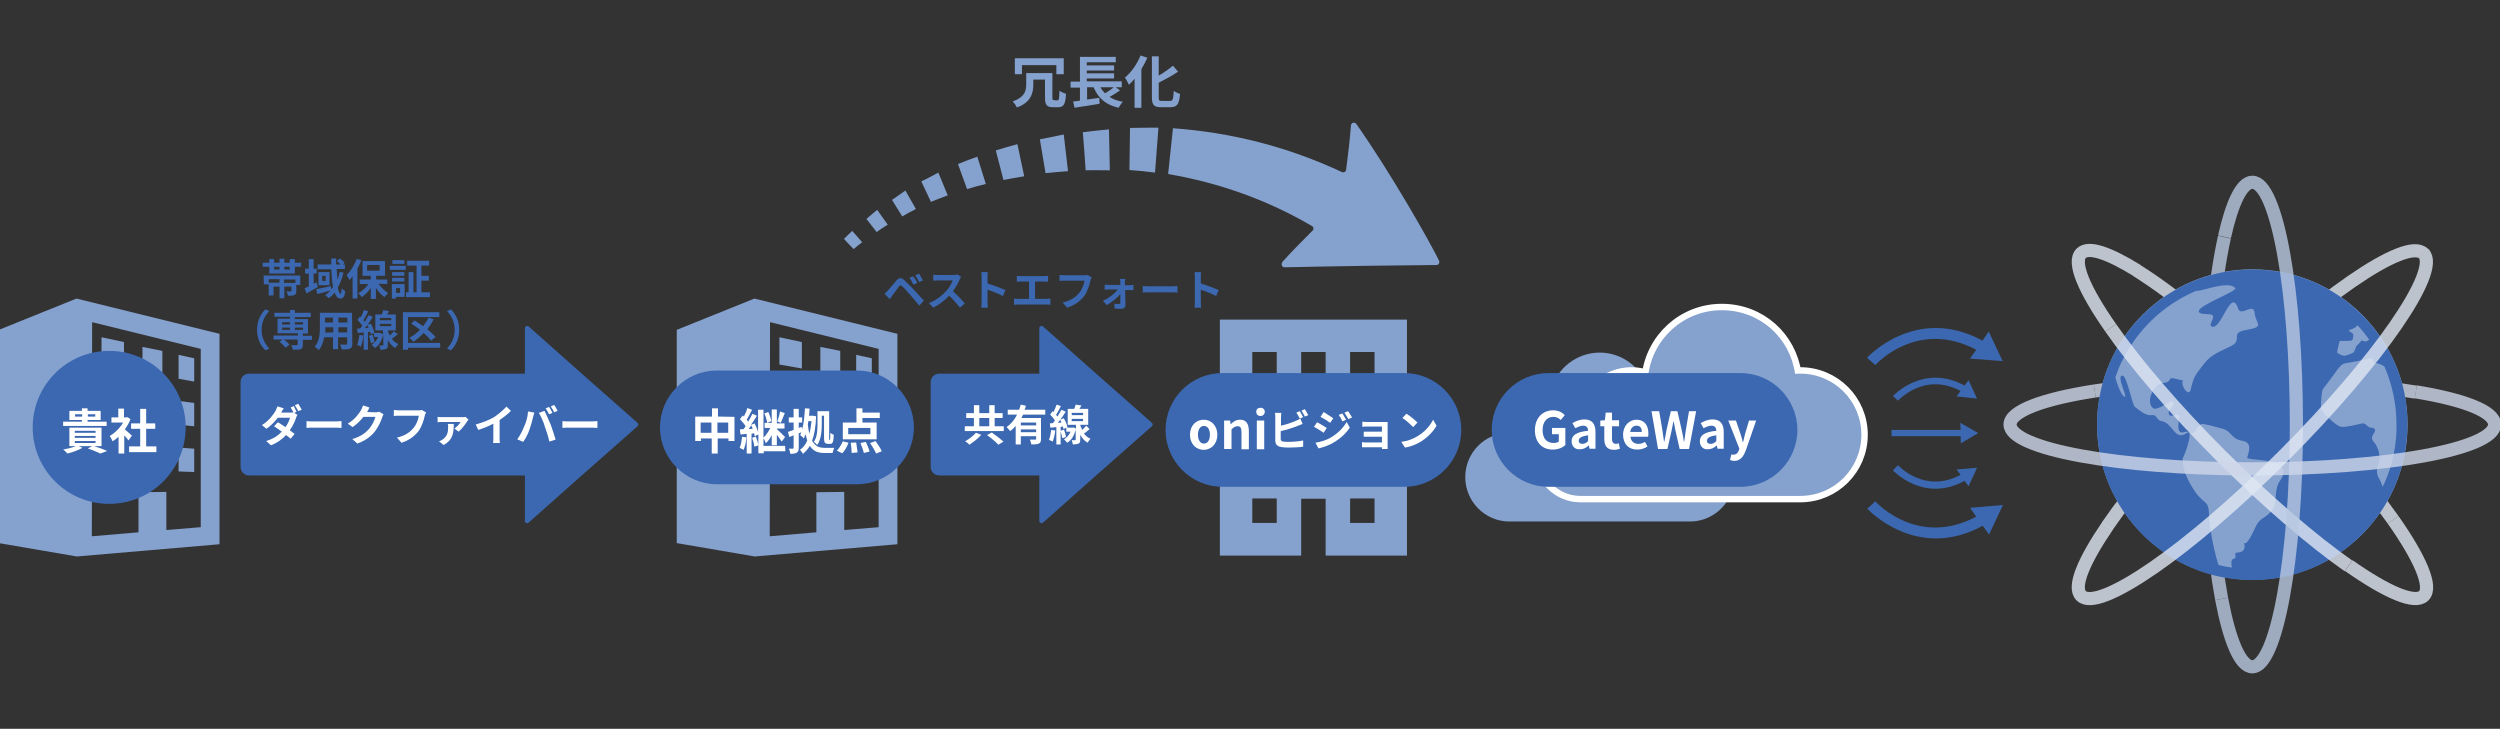 <?xml version="1.0" encoding="utf-8"?>
<!-- Generator: Adobe Illustrator 28.0.0, SVG Export Plug-In . SVG Version: 6.00 Build 0)  -->
<svg version="1.1" id="レイヤー_1" xmlns="http://www.w3.org/2000/svg" xmlns:xlink="http://www.w3.org/1999/xlink" x="0px"
	 y="0px" viewBox="0 0 879.2 256.3" style="enable-background:new 0 0 879.2 256.3;" xml:space="preserve">
<rect x="0" y="0" width="879.2" height="256.3" fill="#333333" stroke="none"/>
<style type="text/css">
	.st0{fill:#3B68B1;}
	.st1{fill:#FFFFFF;}
	.st2{fill:#85A1CE;}
	.st3{opacity:0.8;fill:none;stroke:#CED7E9;stroke-width:4.63;stroke-miterlimit:10;enable-background:new    ;}
	.st4{opacity:0.8;fill:none;stroke:#E0E7F3;stroke-width:4.63;stroke-miterlimit:10;enable-background:new    ;}
	.st5{opacity:0.8;fill:none;stroke:#B9C8E1;stroke-width:4.63;stroke-miterlimit:10;enable-background:new    ;}
	.st6{fill:none;stroke:#FFFFFF;stroke-width:4.52;stroke-linecap:round;stroke-linejoin:round;}
</style>
<g>
	<path class="st0" d="M87.6,131.4h104.3c1.7,0,3,1.3,3,3v29.8c0,1.7-1.3,3-3,3H87.6c-1.7,0-3-1.3-3-3v-29.8
		C84.6,132.7,85.9,131.4,87.6,131.4z"/>
	<path class="st0" d="M224.2,148.7c0.4,0.3,0.4,0.9,0,1.2l-19.5,17.2l-18.8,16.7c-0.5,0.4-1.3,0.1-1.3-0.6v-67.8
		c0-0.7,0.8-1,1.3-0.6l18.8,16.7L224.2,148.7L224.2,148.7z"/>
	<g>
		<path class="st0" d="M330.3,131.4h47.5c1.7,0,3,1.3,3,3v29.8c0,1.7-1.3,3-3,3h-47.5c-1.7,0-3-1.3-3-3v-29.8
			C327.3,132.7,328.7,131.4,330.3,131.4z"/>
		<path class="st0" d="M405.1,148.7c0.4,0.3,0.4,0.9,0,1.2l-19.5,17.2l-18.8,16.7c-0.5,0.4-1.3,0.1-1.3-0.6v-67.8
			c0-0.7,0.8-1,1.3-0.6l18.8,16.7L405.1,148.7L405.1,148.7z"/>
	</g>
	<g>
		<path class="st1" d="M104.3,144.8l-0.8,0.4l1.1,0.7c-0.2,0.3-0.4,0.7-0.5,1.1c-0.4,1.2-1.1,2.8-2.2,4.3c0.7,0.5,1.2,0.9,1.7,1.3
			l-1.4,1.7c-0.4-0.4-1-0.8-1.6-1.3c-1.3,1.4-3,2.7-5.3,3.6l-1.7-1.5c2.6-0.8,4.3-2,5.5-3.3c-1-0.7-2-1.4-2.7-1.9l1.3-1.4
			c0.8,0.4,1.7,1.1,2.7,1.7c0.8-1.1,1.4-2.4,1.6-3.3h-4.3c-1.1,1.4-2.4,2.8-4,3.9l-1.6-1.3c2.6-1.6,4-3.7,4.8-5
			c0.2-0.4,0.5-1.1,0.7-1.6l2.2,0.7c-0.4,0.5-0.8,1.2-0.9,1.5h3.1c0.4,0,0.8,0,1.2-0.1c-0.3-0.6-0.7-1.2-1-1.7l1.2-0.5
			C103.5,143.3,104,144.3,104.3,144.8L104.3,144.8z M106.1,144.1l-1.2,0.5c-0.3-0.6-0.8-1.5-1.2-2.1l1.2-0.5
			C105.3,142.6,105.8,143.6,106.1,144.1L106.1,144.1z"/>
		<path class="st1" d="M110.2,148.2h8.1c0.7,0,1.4-0.1,1.8-0.1v2.4c-0.4,0-1.1-0.1-1.8-0.1h-8.1c-0.9,0-1.9,0-2.4,0.1v-2.4
			C108.3,148.2,109.4,148.2,110.2,148.2z"/>
		<path class="st1" d="M129.1,144.9L129.1,144.9l3,0.1c0.5,0,1-0.1,1.3-0.2l1.5,0.9c-0.2,0.3-0.4,0.7-0.5,1.1
			c-0.4,1.3-1.3,3.3-2.6,5c-1.4,1.7-3.2,3.1-6.1,4.2l-1.8-1.6c3.1-0.9,4.7-2.2,6-3.7c1-1.2,1.9-3,2.1-4.1h-4.2
			c-1,1.3-2.3,2.6-3.8,3.6l-1.7-1.2c2.6-1.6,3.9-3.5,4.7-4.8c0.2-0.4,0.5-1.1,0.7-1.6l2.2,0.7C129.7,143.9,129.3,144.6,129.1,144.9
			L129.1,144.9z"/>
		<path class="st1" d="M149.4,146.1c-0.3,1.5-1,3.8-2.2,5.5c-1.4,1.8-3.4,3.3-6,4.1l-1.6-1.8c3-0.7,4.7-2,5.9-3.5
			c1-1.2,1.6-2.9,1.8-4.2h-7c-0.7,0-1.4,0-1.8,0.1v-2.1c0.4,0,1.3,0.1,1.8,0.1h6.9c0.3,0,0.8,0,1.2-0.1l1.5,0.9
			C149.6,145.4,149.5,145.8,149.4,146.1L149.4,146.1z"/>
		<path class="st1" d="M164.3,148.2c-0.5,0.8-1.9,2.7-3,3.6l-1.5-1.1c0.9-0.6,1.8-1.6,2.2-2.3h-6.5c-0.5,0-1,0-1.6,0.1v-1.9
			c0.5,0.1,1.1,0.1,1.6,0.1h7c0.3,0,1,0,1.2-0.1l1.1,1C164.6,147.7,164.4,148,164.3,148.2L164.3,148.2z M156,156.5l-1.6-1.3
			c0.4-0.1,0.8-0.3,1.2-0.6c1.7-1.2,2-2.5,2-4.4c0-0.4,0-0.8-0.1-1.1h2.1C159.5,152,159.5,154.6,156,156.5L156,156.5z"/>
		<path class="st1" d="M173.9,146.6c1.5-1,3.2-2.5,4.2-3.6l1.6,1.5c-1.1,1.1-2.6,2.3-4,3.2v6.1c0,0.7,0,1.6,0.1,2h-2.4
			c0.1-0.4,0.1-1.3,0.1-2V149c-1.5,0.8-3.4,1.6-5.3,2.2l-0.9-1.9C170,148.5,172.3,147.6,173.9,146.6L173.9,146.6z"/>
		<path class="st1" d="M185.7,144.7l2.2,0.4c-0.1,0.4-0.3,1.2-0.4,1.5c-0.2,1-0.8,3.1-1.3,4.5c-0.5,1.5-1.4,3.2-2.2,4.3l-2.1-0.9
			c0.9-1.2,1.8-2.9,2.3-4.2C185,148.7,185.6,146.6,185.7,144.7L185.7,144.7z M189.5,145.2l2-0.7c0.6,1.2,1.6,3.5,2.2,4.9
			c0.5,1.4,1.3,3.8,1.7,5.2l-2.2,0.7c-0.4-1.8-1-3.7-1.6-5.3C191.2,148.5,190.2,146.3,189.5,145.2L189.5,145.2z M194.3,145.2
			l-1.2,0.5c-0.3-0.6-0.8-1.5-1.2-2.1l1.2-0.5C193.5,143.7,194,144.6,194.3,145.2L194.3,145.2z M196.1,144.5l-1.2,0.5
			c-0.3-0.6-0.8-1.5-1.2-2.1l1.2-0.5C195.3,143,195.8,143.9,196.1,144.5z"/>
		<path class="st1" d="M200.2,148.2h8.1c0.7,0,1.4-0.1,1.8-0.1v2.4c-0.4,0-1.1-0.1-1.8-0.1h-8.1c-0.9,0-1.9,0-2.4,0.1v-2.4
			C198.3,148.2,199.4,148.2,200.2,148.2z"/>
	</g>
	<g>
		<path class="st1" d="M353,149.9v1.7h-13.7v-1.7h3.2V147h-2.7v-1.7h2.7v-2.8h1.9v2.8h3.5v-2.8h1.9v2.8h2.8v1.7h-2.8v2.9H353
			L353,149.9z M345.1,152.9c-1.1,1.3-2.8,2.6-4.2,3.5c-0.4-0.4-1-1-1.5-1.2c1.4-0.8,3-2,3.8-3L345.1,152.9L345.1,152.9z
			 M344.4,149.9h3.5V147h-3.5V149.9z M348.8,152.1c1.3,0.9,3.1,2.3,4.1,3.2l-1.8,1.1c-0.8-0.9-2.6-2.4-4-3.4L348.8,152.1
			L348.8,152.1z"/>
		<path class="st1" d="M359.8,145.8c-0.2,0.4-0.4,0.8-0.6,1.2h6.9v7.4c0,0.9-0.2,1.4-0.8,1.6c-0.6,0.3-1.4,0.3-2.6,0.3
			c-0.1-0.5-0.3-1.2-0.5-1.7c0.8,0,1.6,0,1.9,0c0.2,0,0.3-0.1,0.3-0.3v-0.9H359v2.9h-1.8v-6.5c-0.6,0.7-1.2,1.3-2,1.8
			c-0.2-0.4-0.8-1-1.2-1.4c1.6-1.1,2.8-2.6,3.7-4.4h-3.3v-1.7h4c0.2-0.6,0.4-1.2,0.6-1.8l1.8,0.4c-0.1,0.5-0.3,0.9-0.5,1.4h7.3v1.7
			H359.8L359.8,145.8z M364.4,148.6H359v1h5.4V148.6z M364.4,152v-1H359v1H364.4z"/>
		<path class="st1" d="M371.1,151.4c-0.1,1.4-0.5,2.9-0.9,3.9c-0.3-0.2-1-0.5-1.3-0.6c0.4-0.9,0.6-2.2,0.8-3.5L371.1,151.4z
			 M383.2,150.9c-0.7,0.6-1.4,1.2-2,1.6c0.6,0.7,1.3,1.4,2.3,1.8c-0.3,0.3-0.8,1-1,1.4c-1.2-0.7-2-1.7-2.6-2.8v1.7
			c0,0.8-0.1,1.2-0.6,1.4s-1.1,0.3-2,0.3c-0.1-0.4-0.2-1.1-0.4-1.5c0.5,0,1.1,0,1.2,0c0.2,0,0.2,0,0.2-0.2V151
			c-0.5,2.3-1.6,3.9-3,4.7c-0.2-0.3-0.8-0.9-1.1-1.2c1-0.6,1.8-1.5,2.3-2.7H375v-1.4l-1,0.5c0-0.3-0.1-0.6-0.2-0.9l-0.8,0.1v6.2
			h-1.5v-6.1l-2.1,0.2l-0.2-1.5l1.1-0.1c0.2-0.3,0.5-0.6,0.7-0.9c-0.4-0.7-1.1-1.5-1.7-2.1l0.9-1.2c0.1,0.1,0.2,0.2,0.3,0.3
			c0.4-0.8,0.8-1.8,1.1-2.6l1.5,0.5c-0.5,1-1.1,2.2-1.7,3.1c0.2,0.2,0.3,0.4,0.5,0.6c0.5-0.8,1-1.7,1.4-2.4l1.5,0.7
			c-0.8,1.3-1.8,2.7-2.8,3.9l1.3-0.1c-0.1-0.3-0.3-0.7-0.5-1l1.3-0.5c0.6,1,1.2,2.3,1.3,3.2l-0.2,0.1h2l0.3-0.1l0.9,0.4v-1.3h-2.9
			v-5.6h2.3c0.2-0.5,0.4-1.1,0.5-1.5l2,0.3c-0.2,0.4-0.4,0.8-0.7,1.2h3.1v5.6h-2.8v0.1c0.2,0.6,0.4,1.1,0.7,1.7c0.5-0.5,1-1,1.4-1.5
			L383.2,150.9L383.2,150.9z M374.2,151.1c0.3,0.8,0.6,1.9,0.7,2.6l-1.3,0.4c-0.1-0.7-0.4-1.8-0.7-2.6L374.2,151.1L374.2,151.1z
			 M376.9,146h4v-0.8h-4V146z M376.9,148.1h4v-0.8h-4V148.1z"/>
	</g>
	<g>
		<path class="st0" d="M312.3,102.1c0.7-0.7,1.9-2.2,2.9-3.4c0.9-1.1,1.8-1.2,2.9-0.1c1,0.9,2.2,2.2,3.1,3.1c1,1.1,2.5,2.7,3.7,4
			l-1.6,1.8c-1-1.2-2.3-2.8-3.2-3.8c-0.9-1-2.2-2.5-2.8-3c-0.5-0.5-0.8-0.4-1.2,0.1c-0.6,0.8-1.6,2.2-2.2,3c-0.3,0.5-0.7,1-1,1.4
			l-1.8-1.9C311.5,102.9,311.8,102.6,312.3,102.1L312.3,102.1z M322.6,99.5l-1.4,0.6c-0.4-0.9-0.8-1.7-1.4-2.4l1.3-0.5
			C321.6,97.7,322.3,98.8,322.6,99.5z M324.6,98.6l-1.3,0.6c-0.5-0.9-0.9-1.6-1.4-2.4l1.3-0.6C323.6,96.9,324.3,98,324.6,98.6
			L324.6,98.6z"/>
		<path class="st0" d="M337.5,98.3c-0.5,1.2-1.4,2.8-2.4,4.1c1.5,1.3,3.3,3.2,4.2,4.3l-1.7,1.5c-1-1.3-2.4-2.9-3.8-4.2
			c-1.6,1.7-3.6,3.2-5.6,4.2l-1.5-1.6c2.4-0.9,4.7-2.7,6.1-4.3c1-1.1,1.9-2.6,2.2-3.7h-5c-0.6,0-1.5,0.1-1.8,0.1v-2.1
			c0.4,0.1,1.3,0.1,1.8,0.1h5.3c0.6,0,1.2-0.1,1.5-0.2l1.2,0.9C337.9,97.5,337.7,98,337.5,98.3L337.5,98.3z"/>
		<path class="st0" d="M345.2,97.5c0-0.5,0-1.3-0.1-1.8h2.3c-0.1,0.5-0.1,1.2-0.1,1.8v2.2c2,0.6,4.9,1.7,6.3,2.3l-0.9,2.1
			c-1.5-0.8-3.8-1.7-5.4-2.2v4.2c0,0.4,0.1,1.5,0.1,2.1h-2.3c0.1-0.6,0.1-1.5,0.1-2.1V97.5L345.2,97.5z"/>
		<path class="st0" d="M359,97.1h8.2c0.5,0,1-0.1,1.4-0.1v2.1c-0.5,0-1-0.1-1.4-0.1H364v6.1h4c0.5,0,1-0.1,1.4-0.1v2.2
			c-0.4-0.1-1.1-0.1-1.4-0.1h-9.9c-0.5,0-1,0-1.5,0.1V105c0.5,0.1,1,0.1,1.5,0.1h3.8V99H359c-0.4,0-1,0-1.4,0.1V97
			C358,97.1,358.6,97.1,359,97.1L359,97.1z"/>
		<path class="st0" d="M383.5,98.6c-0.3,1.5-1,3.8-2.2,5.5c-1.4,1.8-3.4,3.3-6,4.1l-1.6-1.8c3-0.7,4.7-2,5.9-3.5
			c1-1.2,1.6-2.9,1.8-4.2h-7c-0.7,0-1.4,0-1.8,0.1v-2.1c0.5,0,1.3,0.1,1.8,0.1h6.9c0.3,0,0.8,0,1.2-0.1l1.5,0.9
			C383.7,97.8,383.6,98.3,383.5,98.6z"/>
		<path class="st0" d="M395.6,99.4c0,0.3,0,0.6,0,0.9h1.8c0.4,0,1-0.1,1.2-0.1v1.8c-0.4,0-0.8,0-1.1,0h-1.8c0,1.8,0.1,3.8,0.1,5.3
			c0,0.8-0.6,1.3-1.5,1.3c-0.7,0-1.6,0-2.3-0.1l-0.1-1.7c0.6,0.1,1.3,0.1,1.7,0.1c0.3,0,0.4-0.2,0.4-0.5c0-0.7,0-1.8,0-3
			c-1,1.3-3.1,3-4.8,3.9l-1.3-1.5c2.1-1,4.2-2.6,5.2-4h-3.2c-0.4,0-1,0-1.4,0.1v-1.8c0.4,0,1,0.1,1.4,0.1h4.1c0-0.3,0-0.6,0-0.9
			c0-0.4-0.1-0.8-0.1-1.2h1.9C395.6,98.5,395.6,99,395.6,99.4L395.6,99.4z"/>
		<path class="st0" d="M404.3,100.7h8c0.7,0,1.4-0.1,1.8-0.1v2.3c-0.4,0-1.1-0.1-1.8-0.1h-8c-0.9,0-1.9,0-2.4,0.1v-2.3
			C402.5,100.6,403.5,100.7,404.3,100.7z"/>
		<path class="st0" d="M420.2,97.5c0-0.5,0-1.3-0.1-1.8h2.3c-0.1,0.5-0.1,1.2-0.1,1.8v2.2c2,0.6,4.9,1.7,6.3,2.3l-0.9,2.1
			c-1.5-0.8-3.8-1.7-5.4-2.2v4.2c0,0.4,0.1,1.5,0.1,2.1h-2.3c0.1-0.6,0.1-1.5,0.1-2.1V97.5L420.2,97.5z"/>
	</g>
	<g>
		<path class="st2" d="M371.9,35.3c0.5,0,0.6-0.5,0.7-3.4c0.5,0.4,1.6,0.9,2.3,1.1c-0.2,3.6-0.8,4.7-2.7,4.7h-2
			c-2,0-2.7-0.8-2.7-3.3V28h-4.1v1.8c0,2.9-0.9,6.3-5.8,8c-0.2-0.6-1-1.7-1.5-2.1c4.3-1.5,4.8-3.8,4.8-6v-4h9.2v8.6
			c0,0.8,0.1,0.9,0.6,0.9C370.6,35.3,371.9,35.3,371.9,35.3z M359.4,26.1h-2.5v-5.6h17.2v5.6h-2.6v-3.2h-12.1V26.1z"/>
		<path class="st2" d="M393.9,31.8c-1.1,0.8-2.5,1.6-3.7,2.3c1.3,0.8,2.8,1.4,4.7,1.7c-0.5,0.5-1.2,1.5-1.5,2.1
			c-4.5-1-7.2-3.4-8.8-7.2h-2.3V35c1.4-0.2,2.9-0.4,4.3-0.6l0.1,2.1c-3.1,0.5-6.4,1-8.8,1.4l-0.5-2.2c0.7-0.1,1.5-0.2,2.4-0.3v-4.6
			h-3.3v-2.1h3.3V20h12.6v1.9h-10.2V23h9.6v1.8h-9.6v1h9.6v1.8h-9.6v1h12.3v2.1h-2.1L393.9,31.8L393.9,31.8z M387,30.7
			c0.4,0.8,1,1.5,1.6,2.1c1.1-0.6,2.2-1.4,3.1-2.1L387,30.7L387,30.7z"/>
		<path class="st2" d="M403.5,20.3c-0.6,1.4-1.3,2.7-2.1,4v13.6H399V27.7c-0.6,0.8-1.3,1.5-2,2.1c-0.3-0.6-0.9-1.9-1.4-2.5
			c2.2-1.8,4.3-4.8,5.5-7.8L403.5,20.3L403.5,20.3z M411.5,35.5c1,0,1.1-0.7,1.3-3.5c0.6,0.4,1.6,0.9,2.2,1
			c-0.3,3.4-0.9,4.7-3.3,4.7h-3.4c-2.5,0-3.2-0.8-3.2-3.6V19.8h2.4v6.8c1.9-1.1,3.7-2.4,5-3.5l1.8,2.1c-2,1.4-4.5,2.7-6.8,3.9v5
			c0,1.2,0.1,1.4,1.1,1.4H411.5L411.5,35.5z"/>
	</g>
	<path class="st0" d="M105.9,92.4v1.4h-2.2v2.4h-9v-2.4h-2.3v-1.4h2.3v-1.3h1.7v1.3h1.9V91h1.7v1.4h1.9v-1.3h1.8v1.3H105.9
		L105.9,92.4z M92.7,96.9h12.9v3.3h-1.4v2.2c0,0.8-0.2,1.2-0.7,1.4c-0.6,0.2-1.3,0.2-2.2,0.2c-0.1-0.5-0.3-1.1-0.6-1.5
		c0.6,0,1.3,0,1.5,0s0.3-0.1,0.3-0.2v-1.5H100v4.1h-1.7v-4.1h-2.1v3.1h-1.7v-4.5h3.8v-1.2h-3.8v1.8h-1.7L92.7,96.9L92.7,96.9z
		 M96.4,94.8h1.9v-1h-1.9V94.8z M103.9,98.3h-4v1.2h4V98.3z M101.9,93.8H100v1h1.9V93.8z"/>
	<path class="st0" d="M111.8,100.9c-1.3,0.8-2.8,1.6-4,2.3l-0.7-1.8c0.4-0.2,0.9-0.4,1.5-0.7v-4.5h-1.3v-1.7h1.3v-3.4h1.7v3.4h1.1
		v1.7h-1.1v3.6l1-0.5L111.8,100.9L111.8,100.9z M120.8,95.9c-0.5,2-1.1,3.7-2,5.2c0.2,1.3,0.6,2.2,1,2.2c0.2,0,0.3-0.6,0.4-1.9
		c0.3,0.4,0.8,0.8,1.2,1c-0.2,2-0.7,2.6-1.8,2.6c-0.8,0-1.5-0.8-1.9-2.1c-0.6,0.8-1.3,1.4-2.1,2c-0.2-0.3-0.9-0.9-1.3-1.1
		c0.7-0.4,1.3-1,1.9-1.6c-1.6,0.4-3.3,0.9-4.6,1.2l-0.4-1.7c1.3-0.2,3.3-0.7,5.2-1.1l0.1,1.2c0.2-0.3,0.4-0.5,0.6-0.8
		c-0.3-1.8-0.5-4-0.6-6.3h-4.8V93h4.8c0-0.7,0-1.4,0-2.1h1.7c0,0.7,0,1.4,0,2.1h1.6c-0.4-0.4-0.9-0.8-1.3-1.2l1-0.9
		c0.6,0.4,1.3,1,1.7,1.5l-0.6,0.6h0.7v1.6h-2.9c0.1,1.4,0.2,2.6,0.3,3.8c0.3-0.9,0.6-1.8,0.8-2.8L120.8,95.9L120.8,95.9z
		 M115.9,95.7v4.6H112v-4.6H115.9z M114.5,97h-1.2v1.8h1.2V97z"/>
	<path class="st0" d="M127.1,91.5c-0.4,1-0.9,2-1.4,3V105H124v-7.8c-0.4,0.5-0.8,0.9-1.1,1.3c-0.2-0.4-0.7-1.4-1-1.8
		c1.4-1.3,2.8-3.5,3.5-5.6C125.5,91,127.1,91.5,127.1,91.5z M133.1,99.8c0.9,1.3,2.2,2.5,3.4,3.3c-0.4,0.3-1,1-1.3,1.4
		c-1.1-0.8-2.2-2-3-3.3v3.9h-1.8v-3.8c-0.9,1.3-2.1,2.5-3.2,3.2c-0.3-0.4-0.8-1.1-1.2-1.4c1.3-0.7,2.7-1.9,3.6-3.2h-3.1v-1.6h3.9V97
		h-2.9v-5.2h7.9V97h-3.1v1.3h3.9v1.6L133.1,99.8L133.1,99.8z M129.1,95.2h4.4v-2h-4.4V95.2z"/>
	<path class="st0" d="M137.1,93.5h5.6v1.4h-5.6V93.5z M142.3,104.4h-3v0.6h-1.5v-5.1h4.5V104.4L142.3,104.4z M142.2,97h-4.3v-1.3
		h4.3V97z M137.9,97.7h4.3V99h-4.3V97.7z M142.2,92.8H138v-1.3h4.2V92.8z M139.3,101.3v1.7h1.4v-1.7H139.3z M151.2,102.8v1.7h-8.4
		v-1.7h0.9v-7.1h1.7v7.1h1.1v-9.4h-3.3v-1.7h7.7v1.7h-2.7V97h2.6v1.7h-2.6v4.1L151.2,102.8L151.2,102.8z"/>
	<path class="st0" d="M93.3,108.8l1.4,0.6c-1.5,1.6-2.7,3.7-2.7,6.6s1.2,4.9,2.7,6.6l-1.4,0.6c-1.6-1.6-2.9-4-2.9-7.2
		S91.7,110.4,93.3,108.8z"/>
	<path class="st0" d="M158.6,108.8l-1.4,0.6c1.5,1.6,2.7,3.7,2.7,6.6s-1.2,4.9-2.7,6.6l1.4,0.6c1.6-1.6,2.9-4,2.9-7.2
		S160.2,110.4,158.6,108.8z"/>
	<path class="st0" d="M109.7,119.5h-3.2v1.8c0,0.8-0.2,1.3-0.8,1.5c-0.6,0.2-1.5,0.2-2.7,0.2c-0.1-0.5-0.3-1.1-0.6-1.6
		c0.8,0,1.7,0,2,0c0.2,0,0.3-0.1,0.3-0.3v-1.7h-4.9c0.8,0.5,1.6,1.3,2,1.8l-1.4,1.1c-0.4-0.6-1.3-1.5-2.1-2.1l1.1-0.8h-3.2V118h8.6
		v-0.8h-7.2v-5.1h4.4v-0.7h-5.5V110h5.5v-1h1.7v1h5.6v1.5h-5.6v0.7h4.6v5.1h-1.8v0.8h3.2V119.5L109.7,119.5z M99.2,114.1h2.8v-0.8
		h-2.8V114.1z M99.2,116h2.8v-0.8h-2.8V116z M103.7,113.3v0.8h2.9v-0.8H103.7z M106.6,115.2h-2.9v0.8h2.9V115.2z"/>
	<path class="st0" d="M123.9,120.9c0,1-0.2,1.4-0.8,1.7c-0.6,0.3-1.5,0.3-2.9,0.3c-0.1-0.5-0.3-1.2-0.6-1.7c0.8,0,1.8,0,2.1,0
		c0.3,0,0.4-0.1,0.4-0.4v-2.2h-3.2v4.2h-1.8v-4.2H114c-0.3,1.6-0.8,3.3-1.9,4.5c-0.3-0.3-1-0.9-1.4-1.2c1.6-1.8,1.8-4.5,1.8-6.6V110
		h11.3L123.9,120.9L123.9,120.9z M117.2,116.9v-1.8h-2.8v0.3c0,0.5,0,1,0,1.6L117.2,116.9L117.2,116.9z M114.3,111.7v1.7h2.8v-1.7
		H114.3z M122.1,111.7H119v1.7h3.2L122.1,111.7L122.1,111.7z M122.1,116.9v-1.8H119v1.8H122.1z"/>
	<path class="st0" d="M127.8,118c-0.1,1.4-0.5,2.9-0.9,3.9c-0.3-0.2-0.9-0.5-1.3-0.6c0.4-0.9,0.6-2.2,0.8-3.5L127.8,118z
		 M139.9,117.5c-0.7,0.6-1.4,1.2-2.1,1.7c0.6,0.7,1.3,1.4,2.3,1.8c-0.3,0.3-0.8,1-1.1,1.4c-1.2-0.7-2-1.7-2.6-2.8v1.7
		c0,0.8-0.1,1.2-0.6,1.4c-0.5,0.2-1.1,0.3-2,0.3c-0.1-0.4-0.2-1.1-0.4-1.5c0.5,0,1.1,0,1.2,0c0.2,0,0.2,0,0.2-0.2v-3.6
		c-0.6,2.3-1.6,3.9-3,4.7c-0.2-0.3-0.8-0.9-1.1-1.2c1-0.6,1.8-1.5,2.3-2.7h-1.5v-1.4l-1.1,0.5c-0.1-0.2-0.1-0.6-0.2-0.9l-0.8,0.1
		v6.2h-1.5v-6.1l-2.1,0.2l-0.2-1.5l1.1-0.1c0.2-0.3,0.4-0.6,0.7-0.9c-0.4-0.7-1.1-1.5-1.7-2.1l0.9-1.2c0.1,0.1,0.2,0.2,0.3,0.3
		c0.4-0.8,0.8-1.8,1.1-2.6l1.5,0.5c-0.5,1-1.1,2.2-1.7,3.1c0.2,0.2,0.3,0.4,0.5,0.6c0.5-0.8,1-1.7,1.4-2.4l1.4,0.7
		c-0.8,1.3-1.8,2.8-2.8,3.9l1.3-0.1c-0.1-0.3-0.3-0.7-0.5-1l1.3-0.5c0.6,1,1.1,2.3,1.3,3.2l-0.2,0.1h2h0.3l0.9,0.4v-1.3H132v-5.6
		h2.3c0.2-0.5,0.4-1.1,0.5-1.5l2,0.3c-0.2,0.4-0.4,0.8-0.7,1.2h3.1v5.6h-2.8v0.1c0.2,0.6,0.4,1.2,0.7,1.7c0.5-0.5,1-1,1.4-1.5
		L139.9,117.5L139.9,117.5z M131,117.7c0.3,0.8,0.6,1.9,0.7,2.6l-1.3,0.4c-0.1-0.7-0.3-1.8-0.7-2.6L131,117.7L131,117.7z
		 M133.6,112.6h4v-0.8h-4V112.6z M133.6,114.7h4v-0.8h-4V114.7z"/>
	<path class="st0" d="M154.8,122.3h-11.3v0.7h-1.8v-13.2h12.8v1.7h-11v9.1h11.3V122.3L154.8,122.3z M151.6,119.8
		c-0.6-0.8-1.5-1.7-2.6-2.7c-1.1,1.2-2.4,2.3-3.6,3.1c-0.3-0.4-1-1.1-1.4-1.4c1.3-0.7,2.6-1.7,3.7-2.8c-1-0.8-2.1-1.6-3.1-2.2
		l1.2-1.1c1,0.6,2,1.3,3,2c0.7-0.9,1.4-1.9,1.9-3l1.8,0.6c-0.6,1.2-1.4,2.4-2.2,3.5c1.1,0.9,2.2,1.9,2.9,2.7L151.6,119.8
		L151.6,119.8z"/>
	<g>
		<path class="st3" d="M736.7,137.5c14.9-2.3,34.2-3.7,55.4-3.7c22.2,0,42.3,1.6,57.5,4.1"/>
		<path class="st4" d="M751.4,95.1c13.6,8.5,32.4,24,51.7,43.2c16.1,16.1,29.5,31.8,38.5,44.5"/>
		<path class="st4" d="M741.1,185c8.9-13,23-29.7,40-46.6c33.3-33.3,65.2-55.3,71.2-49.2"/>
		<path class="st5" d="M781.3,210.6c-2.9-15.5-4.7-37.2-4.7-61.2c0-26.6,2.2-50.4,5.7-66"/>
		<g>
			<circle class="st2" cx="792.1" cy="149.3" r="54.6"/>
			<path class="st0" d="M842.4,128.1c-4.2-9.8-11.1-18.1-19.8-24s-19.2-9.3-30.5-9.3c-7.5,0-14.7,1.5-21.3,4.3
				c-9.8,4.2-18.1,11.1-24,19.8s-9.3,19.2-9.3,30.5c0,7.5,1.5,14.7,4.3,21.3c4.2,9.8,11.1,18.1,19.8,24s19.2,9.3,30.5,9.3
				c7.5,0,14.7-1.5,21.2-4.3c9.8-4.1,18.1-11.1,24-19.8s9.3-19.2,9.3-30.5C846.7,141.8,845.2,134.6,842.4,128.1L842.4,128.1z
				 M801.7,169.3c-2.2,3.2-0.5,8-3.1,10.7c-2.6,2.8-3.9,1.9-5.6,5.8c-0.2,0.5-3.1,6.9-3.9,4.9c0.7,1.9,0.1,3.6-2.1,3.6
				c-2.1,0,0.4,1.8-1.7,2.3c-0.6,0.2-0.7,1.4-0.4,3c-1.6-0.2-3.1-0.5-4.7-0.9c-2.1-6.6-3.2-14.4-3.3-16.4c0-7.1-1.5-4.3-5-9.5
				c-2.4-3.6-4.4-7.4-4.3-11.7c0,0.8,4.6-11,1.2-8.7c-4,2.7-4.8-3.8-8.6-4.3c-2-0.3-1.4-2.4-3.6-2.1c-2,0.3-4.3-1.8-5.8-2.9
				c-1-0.7-2.8-11.1-4.4-11c-2.2,0,1.7,7.2,0.9,7.4c-1,0.2-2.4-3.5-3.4-6.7c0.4-1.1,0.8-2.2,1.2-3.3c3.9-9.1,10.3-16.9,18.4-22.4
				c2.8-1.9,5.7-3.5,8.8-4.8c0.2,0,0.3,0,0.5,0c2.8-0.3,11-3.6,13.3-1c1,1-12.5,5.9-12.8,8c-0.3,1.4,3.3,1.1,3.6,1.2
				c3.6,0.2-1,3.8,1.1,4.4c3.3,0.9,6.6-14,9.1-6.4c1,3.1,5.4-2.3,5.8,1.5c0.3,3.9,3.9,4.9-2.8,6c-6.2,1-1.2,3.5-5.3,5.6
				c-3.8,2-7.2,2.9-9.9,6.6c-3,4-3.3,3.9-4.5,8.9c-0.7,2.7-3.9-1.8-2.6-3.5c-0.4,0.6-4.3-1.3-4.6-0.3c-0.8,1.9-2.8,0.9-4.3,2
				c-2,1.4-4,6-1.9,8.1c1.6,1.7,7.1-3.7,7.4-1.8c0.2,1.4-2,2.4-1.7,3.8c0.3,2,3.7-0.6,3.7,1c0,1-1.4,6.6,1.6,5.6
				c1.6-0.6,2,0.6,3,0.4c1.4-0.4,2.2-3.6,3.8-3.3c2,0.3,4.9,1.2,6.9,1.7c3.2,0.9,3,3.6,6.8,4.2c3.8,0.6,2.3,4,1.8,5.9
				C789.9,162.3,808,160.4,801.7,169.3L801.7,169.3z M822.8,119.9c0,0,3.4,0,4.1-0.1c0.7-0.1,0.7-1.8,0.7-2.2c0-0.4-1.9-1.2-1.5-1.5
				c0.5-0.2,1.7-0.6,2-0.8c0.2-0.1,0.6-0.5,1-0.9c1.5,1.6,2.8,3.2,4.1,5c-0.2,0.2-0.5,0.3-0.7,0.5c-0.5,0.5-1.9-0.2-1.9-0.2
				c-0.6,0.7-1.2,1.3-1.9,2c-0.3,0.7-0.6,1.4-0.9,2.2c0,0-2.2,1.1-3.1,1.2c-1,0.1-2.5-0.8-2.8-1.1
				C821.8,123.8,822.8,119.9,822.8,119.9L822.8,119.9z M838.9,169.1c-0.3,0.7-0.6,1.4-1,2.1c-0.3-1.1-0.7-2-1-2.5
				c-0.7-1.2-1.6-2.7-0.4-5.6s-0.7-6.6-1.6-7.6s-1-1.7,0-3.2s-0.2-1.9-1.2-1.9s-1.7-1.7-2.9-1.5s-5.8,1.5-7.5,1.2
				c-1.7-0.2-7.1-5.4-7.1-6.6c0-1.2,0.2-5.9,0.7-6.6c0.5-0.7,3.1-4.1,4.1-5.5c1-1.5,2.4-3.4,3.6-3.6c1.2-0.2,6.7-1.2,8.4-1.6
				c1.7-0.5,1.4,0.4,1.9,1.4c0.3,0,0.6,0.1,1,0.1c0,0,1.3,0.3,2.2,0.9c0.2,0.1,0.3,0.2,0.5,0.4c2.7,6.2,4.2,13.1,4.2,20.4
				C842.9,156.3,841.5,163,838.9,169.1L838.9,169.1z"/>
		</g>
		<path class="st4" d="M825.9,199c-12.7-8.9-28.6-22.5-44.8-38.7c-16.3-16.3-29.9-32.2-38.8-45"/>
		<path class="st5" d="M782.3,83.3c2.7-12,6.1-19.2,9.8-19.2c8.6,0,15.5,38.1,15.5,85.2s-7,85.2-15.5,85.2c-4.2,0-8-9.1-10.8-23.9"
			/>
		<path class="st4" d="M841.6,182.8c9.5,13.5,13.9,23.6,10.8,26.7s-13-1.2-26.4-10.6"/>
		<path class="st4" d="M742.3,115.3c-9.3-13.3-13.5-23.1-10.4-26.2c2.6-2.6,9.7-0.1,19.6,6"/>
		<path class="st3" d="M849.6,137.8c17,2.8,27.7,6.9,27.7,11.5c0,8.6-38.1,15.6-85.2,15.6s-85.2-7-85.2-15.6c0-4.7,11.6-9,29.8-11.8
			"/>
		<path class="st4" d="M852.3,89.1c6.1,6.1-16,38-49.2,71.2c-33.3,33.3-65.2,55.3-71.2,49.2c-3-3,0.8-12.1,9.3-24.6"/>
	</g>
	<g>
		<path class="st2" d="M26.9,105l50.3,12.4v74L27,195.7L-0.4,191v-75L26.9,105L26.9,105z M32.3,188.6l16.4-1.4v-14.1l9.8-0.1v13.4
			l12.1-1v-62.7l-38.2-9.4L32.3,188.6L32.3,188.6z"/>
		<polygon class="st2" points="35.7,118.6 43.6,120.3 43.6,129.6 35.7,128.2 		"/>
		<polygon class="st2" points="62.8,124.8 68.3,126 68.3,134.2 62.8,133.2 		"/>
		<polygon class="st2" points="50.1,122 57.1,123.4 57.1,132.1 50.1,130.9 		"/>
		<polygon class="st2" points="62.7,141 68.3,141.7 68.3,149.9 62.7,149.4 		"/>
		<polygon class="st2" points="50.1,139.1 57.1,140.1 57.1,148.7 50.1,148 		"/>
		<polygon class="st2" points="35.7,137 43.6,138.1 43.6,147.3 35.7,146.5 		"/>
		<polygon class="st2" points="35.7,155.7 43.6,156.1 43.6,165.3 35.7,165.1 		"/>
		<polygon class="st2" points="50.1,156.6 57.1,157 57.1,165.7 50.1,165.5 		"/>
		<polygon class="st2" points="62.8,157.4 68.3,157.8 68.3,166 62.8,165.8 		"/>
	</g>
	<g>
		<path class="st2" d="M265.3,105l50.3,12.4v74l-50.2,4.3L238,191v-75L265.3,105L265.3,105z M270.7,188.6l16.4-1.4v-14.1l9.8-0.1
			v13.4l12.1-1v-62.7l-38.2-9.4L270.7,188.6L270.7,188.6z"/>
		<polygon class="st2" points="274.1,118.6 282,120.3 282,129.6 274.1,128.2 		"/>
		<polygon class="st2" points="301.1,124.8 306.6,126 306.6,134.2 301.1,133.2 		"/>
		<polygon class="st2" points="288.5,122 295.5,123.4 295.5,132.1 288.5,130.9 		"/>
		<polygon class="st2" points="301.1,141 306.6,141.7 306.6,149.9 301.1,149.4 		"/>
		<polygon class="st2" points="288.5,139.1 295.5,140.1 295.5,148.7 288.5,148 		"/>
		<polygon class="st2" points="274.1,137 282,138.1 282,147.3 274.1,146.5 		"/>
		<polygon class="st2" points="274.1,155.7 282,156.1 282,165.3 274.1,165.1 		"/>
		<polygon class="st2" points="288.5,156.6 295.5,157 295.5,165.7 288.5,165.5 		"/>
		<polygon class="st2" points="301.1,157.4 306.6,157.8 306.6,166 301.1,165.8 		"/>
	</g>
	<circle class="st0" cx="38.4" cy="150.3" r="26.9"/>
	<g>
		<path class="st1" d="M33.1,156.9c1.7,0.5,3.5,1.2,4.6,1.7l-2.4,0.9c-1-0.5-2.7-1.2-4.4-1.8l1.5-0.8h-4.7l1.3,0.6
			c-1.4,0.8-3.6,1.6-5.3,2c-0.3-0.4-1-1.1-1.5-1.4c1.6-0.3,3.3-0.7,4.5-1.2h-2.3v-6.5h11.3v6.5H33.1L33.1,156.9z M37.5,149.8H22.2
			v-1.5h6.6v-0.6h-4.4v-3.2h4.4v-0.9h2v0.9h4.6v3.2h-4.6v0.6h6.7V149.8z M26.3,152.2h7.3v-0.7h-7.3V152.2z M26.3,154h7.3v-0.7h-7.3
			V154z M26.3,155.8h7.3v-0.7h-7.3V155.8z M28.9,146.5v-0.8h-2.5v0.8H28.9z M30.9,145.7v0.8h2.6v-0.8H30.9z"/>
		<path class="st1" d="M45.2,154.9c-0.4-0.5-0.9-1.2-1.5-1.8v6.4h-2v-5.9c-0.7,0.6-1.4,1.2-2.1,1.6c-0.2-0.5-0.7-1.5-1-1.9
			c1.8-1,3.6-2.8,4.7-4.7h-4.1v-1.8h2.4v-3.1h2v3.1h0.8l0.4-0.1l1.1,0.7c-0.5,1.3-1.2,2.5-2,3.6c0.8,0.7,2.1,1.8,2.5,2.2L45.2,154.9
			L45.2,154.9z M55,157v2h-9.6v-2h3.9v-6.2h-3.2v-1.9h3.2v-5.1h2.1v5.1h3.2v1.9h-3.2v6.2H55z"/>
	</g>
	<path class="st0" d="M252.1,130.3h49.3c11,0,20,9,20,20l0,0c0,11-9,20-20,20h-49.3c-11,0-20-9-20-20l0,0
		C232.1,139.3,241.1,130.3,252.1,130.3z"/>
	<g>
		<path class="st1" d="M258.3,146.6v8.5h-2.1v-0.9h-3.8v5.3h-2.1v-5.3h-3.8v0.9h-2v-8.6h5.9v-2.9h2.1v2.9L258.3,146.6L258.3,146.6z
			 M250.2,152.2v-3.6h-3.8v3.6H250.2z M256.1,152.2v-3.6h-3.8v3.6H256.1z"/>
		<path class="st1" d="M262.5,153.8c-0.1,1.6-0.5,3.3-1,4.4c-0.3-0.2-1-0.5-1.4-0.7c0.5-1,0.7-2.5,0.9-3.9L262.5,153.8L262.5,153.8z
			 M276.2,158.7h-7.6v0.7h-1.9v-6.6l-1.3,0.6c0-0.3-0.1-0.6-0.2-1l-0.9,0.1v7h-1.7v-6.9l-2.2,0.2l-0.2-1.8c0.4,0,0.9-0.1,1.3-0.1
			c0.2-0.3,0.5-0.6,0.7-1c-0.4-0.8-1.3-1.7-2-2.5l1-1.3c0.1,0.1,0.3,0.2,0.4,0.4c0.5-0.9,1-2.1,1.2-3l1.7,0.6
			c-0.6,1.2-1.3,2.5-1.9,3.5c0.2,0.2,0.4,0.5,0.5,0.7c0.6-0.9,1.1-1.9,1.5-2.8l1.6,0.7c-0.6,1-1.4,2.2-2.1,3.2l1.3-0.5
			c0.5,1,1,2.2,1.2,3.1v-7.9h1.9v9.8c0.9-0.8,1.8-2.2,2.4-3.4h-2v-1.8h2.5V144h1.8v4.9h2.7v1.8h-2.7v0.2c0.7,0.6,2.5,2.4,2.9,2.8
			l-1.2,1.6c-0.4-0.6-1-1.5-1.7-2.4v3.7h-1.8V153c-0.6,1.2-1.3,2.2-2.1,2.9c-0.1-0.5-0.5-1.3-0.8-1.8v2.7h7.6L276.2,158.7
			L276.2,158.7z M264.7,150.8c-0.1-0.4-0.3-0.8-0.5-1.2c-0.3,0.4-0.6,0.9-0.9,1.3L264.7,150.8L264.7,150.8z M265.8,153.5
			c0.4,1,0.8,2.2,0.9,3.1l-1.4,0.5c-0.1-0.9-0.4-2.1-0.8-3.1L265.8,153.5L265.8,153.5z M269.8,148.7c-0.1-0.9-0.5-2.3-1-3.3l1.4-0.5
			c0.5,1,0.9,2.3,1.1,3.2L269.8,148.7z M276,145.3c-0.5,1.2-1,2.5-1.4,3.4l-1.3-0.5c0.4-0.9,0.9-2.4,1-3.5L276,145.3L276,145.3z"/>
		<path class="st1" d="M287,146.4c-0.1,3.6-0.6,6.5-1.4,8.6c1.1,2,2.6,2.5,4.4,2.5c0.6,0,2.7,0,3.4,0c-0.2,0.4-0.5,1.3-0.6,1.8h-2.9
			c-2.1,0-3.8-0.5-5.1-2.5c-0.6,1.1-1.5,2-2.4,2.8c-0.3-0.4-0.7-1.1-1.1-1.4c1.1-0.7,2-1.8,2.6-3.3c-0.2-0.6-0.4-1.4-0.6-2.2
			c-0.2,0.5-0.4,1-0.6,1.5c-0.2-0.3-0.9-0.9-1.3-1.2c0.1-0.3,0.3-0.6,0.4-1l-0.9,0.4v5.1c0,0.9-0.2,1.4-0.7,1.7s-1.2,0.4-2.3,0.4
			c0-0.5-0.2-1.3-0.5-1.8c0.6,0,1.2,0,1.4,0c0.2,0,0.3-0.1,0.3-0.3v-4.4l-1.5,0.6l-0.5-1.8c0.6-0.2,1.2-0.4,2-0.7v-2.6h-1.7v-1.8
			h1.7v-3h1.8v3h1.2v1.8h-1.2v1.9l1-0.4l0.2,0.9c0.6-2.1,0.8-4.7,1-7.4l1.6,0.1c0,0.9-0.1,1.7-0.2,2.5h1.2h0.3L287,146.4L287,146.4z
			 M284.3,148c-0.1,0.4-0.1,0.9-0.2,1.3c0.1,1.2,0.3,2.3,0.6,3.2c0.3-1.3,0.5-2.8,0.7-4.4h-1.1V148z M289,149.3
			c0,2.2-0.2,5.2-1.6,7.2c-0.2-0.3-0.9-0.9-1.2-1.1c1.2-1.7,1.3-4.2,1.3-6.1v-4.7h4.1v9.3c0,0.4,0,0.7,0,0.7c0,0.1,0.1,0.1,0.1,0.1
			h0.1c0.1,0,0.1,0,0.1-0.1s0-0.2,0.1-0.5c0-0.3,0-1,0-1.9c0.3,0.3,0.8,0.5,1.2,0.7c0,0.8-0.1,1.8-0.2,2.2s-0.2,0.6-0.4,0.8
			c-0.2,0.2-0.5,0.2-0.8,0.2h-0.7c-0.3,0-0.7-0.1-1-0.4c-0.2-0.3-0.3-0.6-0.3-1.9v-7.6H289V149.3L289,149.3z"/>
		<path class="st1" d="M294.3,158.5c0.8-0.8,1.6-2.1,2.1-3.3l2,0.5c-0.5,1.4-1.3,2.8-2.2,3.7L294.3,158.5L294.3,158.5z M308.2,154.5
			h-11.8v-5.9h4.8v-5h2.1v1.5h6.1v1.9h-6.1v1.6h5v5.9H308.2z M306.1,150.5h-7.8v2.2h7.8V150.5z M301.1,155.6
			c0.2,1.2,0.4,2.6,0.5,3.5l-2.1,0.2c0-0.9-0.1-2.4-0.3-3.6L301.1,155.6L301.1,155.6z M304.5,155.4c0.5,1.1,1.1,2.5,1.3,3.4l-2,0.5
			c-0.2-0.9-0.7-2.4-1.2-3.5L304.5,155.4L304.5,155.4z M307.9,155.1c0.8,1.1,1.8,2.6,2.2,3.6l-2,0.8c-0.4-1-1.3-2.5-2.1-3.7
			L307.9,155.1L307.9,155.1z"/>
	</g>
	<g>
		<path class="st2" d="M451.8,94c17.5-0.4,47.3-0.8,53.4-0.8c0.7,0,1.2-0.8,0.9-1.5c-3-6.2-16.6-30.3-29.1-48.1
			c-0.6-0.8-1.8-0.5-1.9,0.5c-0.4,5.2-1,10.4-1.7,15.6c-0.1,0.7-0.8,1.1-1.5,0.8c-18.8-8.8-38.6-13.9-59.4-15.4
			c-0.6,5.4-1.1,10.8-1.7,16.1c18,3.1,34.9,9.1,50.6,18.3c0.6,0.3,0.7,1.2,0.2,1.6c-3.6,3.6-7.2,7.2-10.6,11
			C450.4,93,450.9,94.1,451.8,94L451.8,94z"/>
		<path class="st2" d="M336.9,57.7c1.1,2.9,2.1,5.9,3.2,8.8c2.2-0.7,4.4-1.3,6.6-1.8c-1-3.2-2-6.4-3-9.6
			C341.4,55.9,339.1,56.8,336.9,57.7L336.9,57.7z"/>
		<path class="st2" d="M397.4,45c-0.1,5-0.1,9.9-0.2,14.8c3,0.2,6,0.5,9,0.9c0.4-5.3,0.8-10.5,1.2-15.8
			C404,44.9,400.7,44.9,397.4,45L397.4,45z"/>
		<path class="st2" d="M324,63.8c1.1,2.4,2.3,4.8,3.4,7.2c2.4-1,3.5-1.4,5.9-2.3c-1.1-2.7-2.2-5.3-3.3-8C328,61.8,326,62.8,324,63.8
			L324,63.8z"/>
		<path class="st2" d="M313.7,70.3c1.2,2,2.4,3.9,3.6,5.8c1.9-1.1,2.9-1.6,4.8-2.6c-1.2-2.2-2.5-4.3-3.7-6.5
			C316.9,68.1,315.3,69.2,313.7,70.3L313.7,70.3z"/>
		<path class="st2" d="M304.7,77c1.2,1.5,2.4,3.1,3.6,4.6c1.5-1.1,2.3-1.6,3.9-2.6c-1.2-1.7-2.5-3.4-3.7-5.2
			C307.2,74.9,305.9,75.9,304.7,77L304.7,77z"/>
		<path class="st2" d="M296.8,84c1.1,1.2,2.2,2.4,3.4,3.6c1.2-1,1.8-1.5,3-2.4c-1.1-1.3-2.3-2.7-3.5-4
			C298.7,82.1,297.8,83.1,296.8,84L296.8,84z"/>
		<path class="st2" d="M350.2,52.9c0.9,3.5,1.8,6.9,2.7,10.4c2.4-0.5,4.8-0.9,7.3-1.3c-0.8-3.8-1.6-7.5-2.4-11.3
			C355.2,51.4,352.7,52.1,350.2,52.9z"/>
		<path class="st2" d="M380.8,46.5c0.4,4.5,0.7,9,1,13.4c2.8-0.1,5.6,0,8.5,0c-0.1-4.8-0.2-9.6-0.3-14.4
			C386.9,45.8,383.9,46.1,380.8,46.5z"/>
		<path class="st2" d="M365.7,49c0.7,4,1.3,8,2,11.9c2.6-0.3,5.3-0.5,7.9-0.7c-0.5-4.3-1-8.6-1.5-12.9
			C371.3,47.9,368.5,48.4,365.7,49L365.7,49z"/>
	</g>
	<path class="st2" d="M609.9,167.8c0-8.6-7-15.6-15.5-15.6l0,0c-0.1-8.2-6.6-14.9-14.8-15.3c-2.1-7.4-8.9-12.9-17-12.9
		s-15,5.5-17,12.9c-8.2,0.4-14.7,7.1-14.8,15.3l0,0c-8.6,0-15.5,7-15.5,15.6s7,15.6,15.5,15.6c0.2,0,0.3,0,0.4,0l0,0h63.7l0,0
		C603.2,183.1,609.9,176.2,609.9,167.8L609.9,167.8z"/>
	<g>
		<path class="st6" d="M555.6,146c0.4,0,0.8,0,1.2,0.1c1.2-8.3,8.3-14.7,17-14.7c2,0,4,0.4,5.8,1c1.4-13.1,12.4-23.3,25.9-23.3
			s24,9.7,25.8,22.4c0.6-0.1,1.2-0.1,1.8-0.1c11.9,0,21.5,9.6,21.5,21.5s-9.6,21.5-21.5,21.5h-76.3l0,0c-0.3,0-0.7,0-1,0
			c-7.8,0-14.2-6.4-14.2-14.2S547.8,146,555.6,146L555.6,146z"/>
		<path class="st2" d="M555.6,146c0.4,0,0.8,0,1.2,0.1c1.2-8.3,8.3-14.7,17-14.7c2,0,4,0.4,5.8,1c1.4-13.1,12.4-23.3,25.9-23.3
			s24,9.7,25.8,22.4c0.6-0.1,1.2-0.1,1.8-0.1c11.9,0,21.5,9.6,21.5,21.5s-9.6,21.5-21.5,21.5h-76.3l0,0c-0.3,0-0.7,0-1,0
			c-7.8,0-14.2-6.4-14.2-14.2S547.8,146,555.6,146L555.6,146z"/>
	</g>
	<path class="st0" d="M544.6,131.2h67.5c11,0,20,9,20,20l0,0c0,11-9,20-20,20h-67.5c-11,0-20-9-20-20l0,0
		C524.6,140.2,533.5,131.2,544.6,131.2z"/>
	<g>
		<path class="st1" d="M539.8,151.3c0-4.4,2.8-7,6.4-7c1.9,0,3.3,0.8,4.1,1.7l-1.4,1.7c-0.7-0.6-1.4-1.1-2.6-1.1
			c-2.2,0-3.8,1.7-3.8,4.6s1.3,4.6,4,4.6c0.6,0,1.3-0.2,1.7-0.5v-2.6h-2.4v-2.2h4.7v6c-0.9,0.9-2.5,1.6-4.3,1.6
			C542.6,158.2,539.8,155.8,539.8,151.3L539.8,151.3z"/>
		<path class="st1" d="M552.7,155.2c0-2.2,1.8-3.3,5.8-3.7c0-1-0.5-1.8-1.7-1.8c-0.9,0-1.8,0.4-2.8,0.9l-1-1.8
			c1.2-0.7,2.6-1.3,4.2-1.3c2.6,0,3.9,1.5,3.9,4.4v5.9H559l-0.2-1.1h-0.1c-0.9,0.8-1.9,1.3-3,1.3
			C553.9,158.2,552.7,156.9,552.7,155.2L552.7,155.2z M558.5,155.1v-2c-2.5,0.3-3.3,1-3.3,1.9c0,0.8,0.6,1.1,1.3,1.1
			S557.9,155.8,558.5,155.1L558.5,155.1z"/>
		<path class="st1" d="M564.2,154.4v-4.5h-1.4v-2l1.6-0.1l0.3-2.7h2.2v2.7h2.5v2.1h-2.5v4.5c0,1.1,0.5,1.7,1.4,1.7
			c0.3,0,0.7-0.1,1-0.2l0.4,1.9c-0.5,0.2-1.2,0.4-2.1,0.4C565.1,158.2,564.2,156.7,564.2,154.4L564.2,154.4z"/>
		<path class="st1" d="M570.8,152.9c0-3.3,2.3-5.3,4.7-5.3c2.8,0,4.2,2,4.2,4.8c0,0.5,0,1-0.1,1.2h-6.2c0.2,1.7,1.3,2.5,2.8,2.5
			c0.8,0,1.5-0.2,2.3-0.7l0.9,1.6c-1,0.7-2.3,1.1-3.5,1.1C572.9,158.2,570.8,156.2,570.8,152.9L570.8,152.9z M577.4,151.9
			c0-1.4-0.6-2.2-1.9-2.2c-1.1,0-2,0.8-2.2,2.2H577.4z"/>
		<path class="st1" d="M580.8,144.6h2.7l1.1,6.5c0.2,1.4,0.4,2.8,0.6,4.2h0.1c0.3-1.4,0.6-2.9,0.8-4.2l1.5-6.5h2.3l1.5,6.5
			c0.3,1.4,0.6,2.8,0.8,4.2h0.1c0.2-1.4,0.4-2.9,0.6-4.2l1.1-6.5h2.5l-2.5,13.3h-3.3l-1.5-6.6c-0.2-1-0.4-2.1-0.6-3.1h-0.1
			c-0.2,1-0.4,2.1-0.6,3.1l-1.5,6.6h-3.3L580.8,144.6L580.8,144.6z"/>
		<path class="st1" d="M597.8,155.2c0-2.2,1.8-3.3,5.8-3.7c0-1-0.5-1.8-1.7-1.8c-0.9,0-1.8,0.4-2.8,0.9l-1-1.8
			c1.2-0.7,2.6-1.3,4.2-1.3c2.6,0,3.9,1.5,3.9,4.4v5.9H604l-0.2-1.1h-0.1c-0.9,0.8-1.9,1.3-3,1.3C599,158.2,597.8,156.9,597.8,155.2
			L597.8,155.2z M603.6,155.1v-2c-2.5,0.3-3.3,1-3.3,1.9c0,0.8,0.6,1.1,1.3,1.1S603,155.8,603.6,155.1L603.6,155.1z"/>
		<path class="st1" d="M608.4,161.8l0.5-2c0.2,0.1,0.5,0.1,0.7,0.1c1,0,1.6-0.6,1.9-1.5l0.2-0.6l-3.9-9.9h2.7l1.6,4.7
			c0.3,0.9,0.6,1.9,0.8,2.9h0.1c0.2-0.9,0.5-1.9,0.7-2.9l1.4-4.7h2.5l-3.6,10.4c-0.9,2.4-2,3.8-4.2,3.8
			C609.3,162,608.9,161.9,608.4,161.8L608.4,161.8z"/>
	</g>
	<g>
		<g>
			<path class="st0" d="M704.3,127l-4.9-10.4l-2.2,3.2c-23.3-12.7-40.4,5.8-40.6,6l2.9,2.6c0.6-0.7,15.1-16.2,35.5-5.4l-2.2,3.1
				L704.3,127L704.3,127z"/>
			<path class="st0" d="M659.5,176.3c0.6,0.7,15.1,16.2,35.5,5.4l-2.2-3.1l11.6-1l-4.9,10.4l-2.2-3.1c-23.3,12.7-40.4-5.8-40.6-6
				L659.5,176.3L659.5,176.3z"/>
		</g>
		<g>
			<path class="st0" d="M695.3,140.2l-3-6.5l-1.4,1.9c-14.5-7.9-25.1,3.6-25.2,3.7l1.8,1.6c0.4-0.4,9.4-10.1,22-3.4l-1.4,1.9
				L695.3,140.2L695.3,140.2z"/>
			<path class="st0" d="M667.5,163.6c0.4,0.4,9.4,10.1,22,3.4l-1.4-1.9l7.2-0.6l-3,6.5l-1.4-1.9c-14.5,7.9-25.1-3.6-25.2-3.7
				L667.5,163.6L667.5,163.6z"/>
		</g>
		<g>
			<polygon class="st0" points="689.5,151.1 689.4,148.7 695.7,152.3 689.6,155.9 689.5,153.5 			"/>
			<rect x="665.2" y="151.2" class="st0" width="25.2" height="2.2"/>
		</g>
	</g>
	<path class="st2" d="M429,112.4v83h28.6v-20h8.6v20h28.6v-83L429,112.4L429,112.4z M449,183.9h-8.6v-8.6h8.6V183.9z M449,166.8
		h-8.6v-8.6h8.6V166.8z M449,149.6h-8.6V141h8.6V149.6z M449,132.4h-8.6v-8.6h8.6V132.4z M466.2,166.7h-8.6v-8.6h8.6V166.7z
		 M466.2,149.6h-8.6V141h8.6V149.6z M466.2,132.4h-8.6v-8.6h8.6V132.4z M483.4,183.9h-8.6v-8.6h8.6V183.9z M483.4,166.7h-8.6v-8.6
		h8.6V166.7z M483.4,149.6h-8.6V141h8.6V149.6z M483.4,132.4h-8.6v-8.6h8.6V132.4z"/>
	<path class="st0" d="M429.9,131.2h64c11,0,20,9,20,20l0,0c0,11-9,20-20,20h-64c-11,0-20-9-20-20l0,0
		C409.9,140.2,418.8,131.2,429.9,131.2z"/>
	<g>
		<path class="st1" d="M418.5,152.9c0-3.4,2.3-5.3,4.8-5.3s4.8,1.9,4.8,5.3s-2.3,5.3-4.8,5.3S418.5,156.3,418.5,152.9z M425.5,152.9
			c0-1.9-0.8-3.1-2.1-3.1s-2.1,1.2-2.1,3.1s0.8,3.1,2.1,3.1S425.5,154.8,425.5,152.9z"/>
		<path class="st1" d="M430.4,147.9h2.2l0.2,1.3l0,0c0.9-0.9,1.9-1.6,3.3-1.6c2.2,0,3.1,1.5,3.1,4.1v6.3h-2.6v-6
			c0-1.6-0.4-2.1-1.4-2.1c-0.8,0-1.4,0.4-2.1,1.1v6.9h-2.6v-10H430.4z"/>
		<path class="st1" d="M441.8,144.8c0-0.9,0.6-1.4,1.5-1.4s1.5,0.6,1.5,1.4s-0.6,1.5-1.5,1.5S441.8,145.7,441.8,144.8z M442,147.9
			h2.6V158H442V147.9z"/>
		<path class="st1" d="M450.5,146.9v2.8c1.8-0.4,3.9-1.1,5.2-1.7c0.5-0.2,1-0.4,1.6-0.8l0.8,1.9c-0.6,0.2-1.3,0.5-1.8,0.7
			c-1.5,0.6-3.9,1.4-5.9,1.8v2.8c0,0.6,0.3,0.8,1,0.9c0.5,0.1,1.1,0.1,1.7,0.1c1.6,0,4-0.2,5.2-0.5v2.2c-1.4,0.2-3.7,0.3-5.3,0.3
			c-1,0-1.9-0.1-2.5-0.2c-1.3-0.2-2-1-2-2.2v-8.2c0-0.3,0-1.1-0.1-1.6h2.2C450.6,145.7,450.5,146.4,450.5,146.9L450.5,146.9z
			 M458.3,146.7l-1.2,0.5c-0.3-0.6-0.8-1.5-1.2-2.1l1.2-0.5C457.5,145.2,458,146.2,458.3,146.7z M460.1,146l-1.2,0.5
			c-0.3-0.6-0.8-1.5-1.2-2.1l1.2-0.5C459.3,144.5,459.8,145.5,460.1,146L460.1,146z"/>
		<path class="st1" d="M466.6,150.5l-1.1,1.7c-0.9-0.6-2.4-1.6-3.4-2.1l1.1-1.6C464.2,149,465.8,150,466.6,150.5L466.6,150.5z
			 M467.8,154c2.5-1.4,4.6-3.5,5.8-5.6l1.1,2c-1.4,2.1-3.5,4-6,5.4c-1.5,0.9-3.7,1.6-5,1.9l-1.1-2
			C464.4,155.4,466.2,154.9,467.8,154L467.8,154z M468.9,147.1l-1.1,1.6c-0.8-0.6-2.4-1.6-3.4-2.1l1.1-1.7
			C466.5,145.5,468.1,146.6,468.9,147.1z M473.4,147.6l-1.3,0.6c-0.4-0.9-0.8-1.6-1.3-2.3l1.3-0.5
			C472.4,145.9,473,146.9,473.4,147.6L473.4,147.6z M475.5,146.8l-1.3,0.6c-0.5-0.9-0.9-1.5-1.4-2.3l1.3-0.5
			C474.5,145.2,475.1,146.1,475.5,146.8z"/>
		<path class="st1" d="M481.1,148.4h5.7c0.4,0,0.9,0,1.2,0c0,0.2,0,0.7,0,1v7.5c0,0.2,0,0.8,0,1h-2c0-0.1,0-0.4,0-0.6h-5.7
			c-0.4,0-1,0-1.3,0v-1.8c0.2,0,0.8,0.1,1.3,0.1h5.7v-2h-4.8c-0.6,0-1.3,0-1.6,0v-1.8c0.4,0,1.1,0,1.6,0h4.8V150h-5
			c-0.5,0-1.5,0-1.9,0.1v-1.8C479.6,148.4,480.5,148.4,481.1,148.4L481.1,148.4z"/>
		<path class="st1" d="M498.5,153.4c2.6-1.5,4.5-3.8,5.5-5.8l1.2,2.1c-1.1,2-3.1,4.1-5.5,5.6c-1.5,0.9-3.5,1.8-5.6,2.1l-1.3-2
			C495.1,155.1,497.1,154.3,498.5,153.4L498.5,153.4z M498.5,148.6l-1.5,1.6c-0.8-0.8-2.6-2.5-3.8-3.2l1.4-1.5
			C495.7,146.1,497.6,147.7,498.5,148.6z"/>
	</g>
</g>
</svg>
